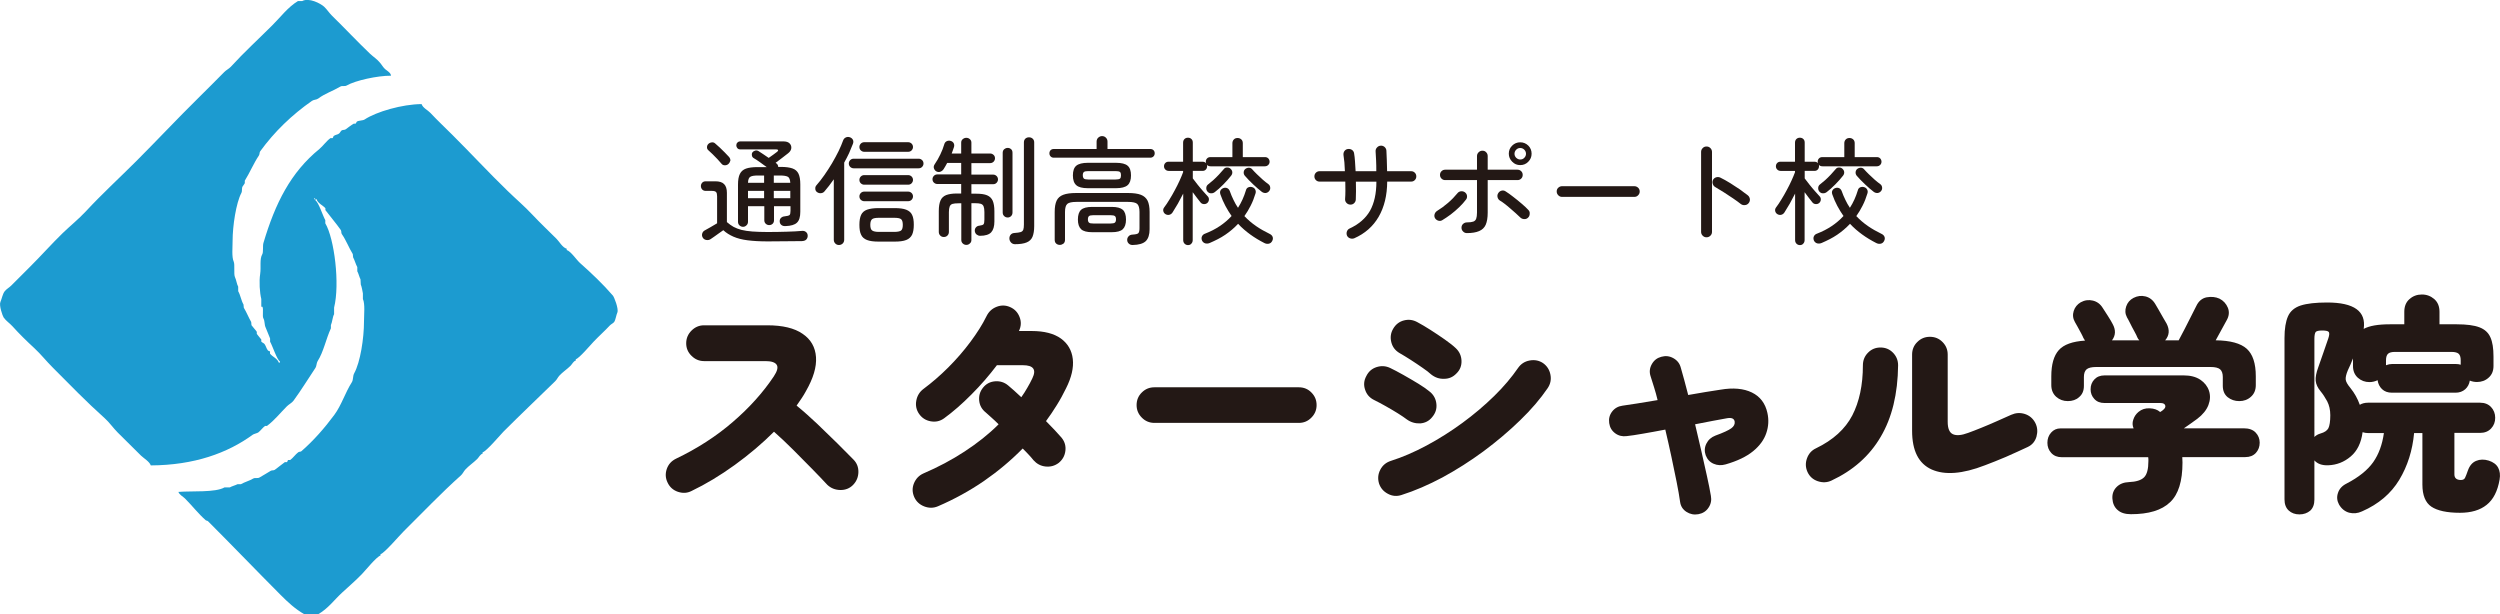 <?xml version="1.0" encoding="utf-8"?>
<!-- Generator: Adobe Illustrator 28.3.0, SVG Export Plug-In . SVG Version: 6.00 Build 0)  -->
<svg version="1.1" id="レイヤー_1" xmlns="http://www.w3.org/2000/svg" xmlns:xlink="http://www.w3.org/1999/xlink" x="0px"
	 y="0px" viewBox="0 0 250 61.43" style="enable-background:new 0 0 250 61.43;" xml:space="preserve">
<style type="text/css">
	.st0{fill:#1C9BD0;}
	.st1{fill:#231815;}
</style>
<g>
	<g>
		<path class="st0" d="M61.29,29.56c-0.99-1.15-2.15-2.25-3.29-3.26c-0.35-0.31-0.9-1.16-1.33-1.3c0-0.04,0-0.09,0-0.13
			c-0.41-0.1-0.74-0.71-1.01-0.98c-0.81-0.81-1.63-1.58-2.41-2.41c-0.78-0.84-1.67-1.59-2.49-2.39c-1.88-1.82-3.66-3.75-5.52-5.6
			c-0.74-0.74-1.49-1.44-2.2-2.2c-0.26-0.28-0.75-0.49-0.88-0.88c-1.93,0.01-4.52,0.76-5.7,1.54c-0.18,0.12-0.59,0.09-0.77,0.21
			c-0.04,0.03-0.09,0.18-0.13,0.21c-0.06,0-0.12,0-0.19,0c-0.27,0.15-0.56,0.39-0.8,0.56c-0.13,0.09-0.26,0.03-0.4,0.11
			c-0.1,0.06-0.17,0.25-0.27,0.32c-0.17,0.12-0.37,0.11-0.53,0.24c-0.04,0.03-0.06,0.18-0.11,0.21c-0.07,0-0.14,0-0.21,0
			c-0.41,0.29-0.73,0.77-1.11,1.09c-2.86,2.33-4.41,5.4-5.6,9.41c-0.08,0.25,0.01,0.92-0.11,1.11c-0.29,0.5-0.11,1.28-0.21,1.96
			c-0.12,0.76-0.05,1.89,0.11,2.52c0,0.26,0,0.51,0,0.77c0.04,0,0.07,0,0.11,0c0.14,0.24-0.04,0.95,0.11,1.19
			c0.14,0.25,0.08,0.6,0.21,0.88c0.15,0.32,0.31,0.8,0.45,1.11c0,0.11,0,0.21,0,0.32c0.21,0.34,0.7,1.84,0.98,1.96
			c0,0.04,0,0.09,0,0.13c-0.04,0-0.07,0-0.11,0c-0.14-0.42-0.64-0.58-0.88-0.9c0-0.07,0-0.14,0-0.21c-0.03-0.04-0.18-0.06-0.21-0.11
			c-0.16-0.2-0.19-0.44-0.34-0.64c-0.07-0.09-0.25-0.15-0.32-0.24c0-0.07,0-0.14,0-0.21c-0.12-0.17-0.33-0.38-0.45-0.56
			c0-0.07,0-0.14,0-0.21c-0.14-0.21-0.39-0.46-0.53-0.66c-0.01-0.11-0.02-0.21-0.03-0.32c-0.25-0.43-0.47-0.99-0.74-1.43
			c-0.01-0.11-0.02-0.21-0.03-0.32c-0.23-0.39-0.3-0.93-0.53-1.33c0-0.15,0-0.3,0-0.45c-0.14-0.24-0.19-0.69-0.32-0.95
			c-0.15-0.31,0.01-1.25-0.13-1.56c-0.21-0.47-0.11-1.42-0.11-2.07c0-1.5,0.35-3.8,0.88-4.8c0.11-0.22,0-0.45,0.13-0.66
			c0.04-0.07,0.18-0.23,0.21-0.32c0-0.08,0-0.16,0-0.24c0.51-0.82,0.88-1.73,1.41-2.52c0.09-0.13,0.04-0.29,0.13-0.42
			c1.43-1.97,3.17-3.64,5.17-5.04c0.2-0.14,0.45-0.1,0.64-0.24c0.64-0.49,1.5-0.77,2.2-1.19c0.2-0.12,0.43,0.01,0.64-0.11
			c0.85-0.5,3.1-0.99,4.43-0.98c-0.01-0.04-0.02-0.09-0.03-0.13c-0.11-0.24-0.37-0.36-0.56-0.53c-0.21-0.19-0.34-0.45-0.53-0.66
			C37.72,5.93,37.32,5.67,37,5.37c-1.3-1.24-2.53-2.56-3.82-3.82c-0.27-0.27-0.49-0.62-0.77-0.88c-0.35-0.32-1.52-0.94-2.2-0.56
			c-0.14,0-0.28,0-0.42,0c-1.01,0.61-1.73,1.6-2.55,2.41c-1.39,1.39-2.84,2.71-4.16,4.16c-0.19,0.2-0.47,0.33-0.66,0.53
			c-0.88,0.88-1.74,1.76-2.63,2.63c-2.08,2.05-4.08,4.19-6.15,6.26c-1.69,1.69-3.44,3.29-5.06,5.04c-0.72,0.77-1.55,1.44-2.31,2.17
			c-1.13,1.1-2.17,2.28-3.29,3.39c-0.62,0.62-1.24,1.24-1.86,1.86c-0.2,0.2-0.5,0.36-0.66,0.58c-0.21,0.29-0.27,0.72-0.42,1.06
			c-0.15,0.34,0.22,1.39,0.32,1.54c0.25,0.36,0.59,0.56,0.88,0.88c0.7,0.78,1.43,1.49,2.2,2.2c0.66,0.61,1.22,1.33,1.86,1.96
			c1.69,1.7,3.38,3.44,5.17,5.04c0.47,0.42,0.85,0.98,1.3,1.43c0.78,0.77,1.55,1.55,2.33,2.31c0.28,0.27,0.84,0.59,0.98,0.98
			c4.33-0.02,7.68-1.23,10.21-3.08c0.08-0.06,0.44-0.15,0.53-0.21c0.24-0.18,0.45-0.49,0.69-0.66c0.06,0,0.12,0,0.19,0
			c0.74-0.55,1.34-1.31,1.99-1.96c0.19-0.19,0.51-0.35,0.66-0.56c0.78-1.06,1.46-2.19,2.2-3.29c0.11-0.17,0.1-0.49,0.21-0.66
			c0.6-0.94,0.83-2.2,1.33-3.29c0-0.11,0-0.21,0-0.32c0.14-0.29,0.16-0.81,0.32-1.09c0-0.22,0-0.44,0-0.66
			c0.59-2.34,0.03-6.9-0.88-8.43c0-0.11,0-0.21,0-0.32c-0.23-0.38-0.67-1.79-0.98-1.96c0-0.04,0-0.09,0-0.13c0.04,0,0.07,0,0.11,0
			c0.1,0.4,0.64,0.62,0.88,0.9c0,0.06,0,0.12,0,0.19c0.49,0.65,1.06,1.31,1.54,1.99c0.09,0.13,0.01,0.29,0.11,0.42
			c0.42,0.6,0.7,1.36,1.09,1.99c0.01,0.11,0.02,0.21,0.03,0.32c0.16,0.29,0.26,0.7,0.42,0.98c0,0.14,0,0.28,0,0.42
			c0.12,0.2,0.2,0.58,0.32,0.8c0.01,0.18,0.02,0.35,0.03,0.53c0.09,0.19,0.17,0.67,0.21,0.88c0,0.19,0,0.37,0,0.56
			c0.23,0.5,0.11,1.54,0.11,2.23c0,1.71-0.37,4.09-0.98,5.2c-0.16,0.29-0.07,0.63-0.24,0.9c-0.66,1.03-1.03,2.29-1.75,3.26
			c-0.96,1.3-2.08,2.58-3.29,3.63c-0.09,0.08-0.22,0.03-0.32,0.11c-0.28,0.21-0.52,0.57-0.8,0.77c-0.07,0-0.14,0-0.21,0
			c-0.04,0.03-0.07,0.18-0.11,0.21c-0.07,0-0.14,0-0.21,0c-0.33,0.23-0.68,0.54-1.01,0.77c-0.13,0.09-0.29,0.02-0.42,0.11
			c-0.34,0.22-0.77,0.45-1.11,0.66c-0.2,0.12-0.44-0.01-0.64,0.11c-0.34,0.21-0.87,0.35-1.22,0.56c-0.11,0-0.23,0-0.34,0
			c-0.21,0.11-0.57,0.2-0.77,0.32c-0.18,0-0.35,0-0.53,0c-0.93,0.53-3.22,0.34-4.61,0.45c0.1,0.29,0.46,0.46,0.66,0.66
			c0.7,0.7,1.33,1.52,2.07,2.17c0.07,0.06,0.18,0.04,0.24,0.11c2.43,2.43,4.81,4.91,7.24,7.35c0.75,0.75,1.45,1.41,2.41,1.96
			c0.44,0,0.88,0,1.33,0c1.05-0.61,1.57-1.39,2.41-2.17c0.66-0.61,1.36-1.21,1.99-1.86c0.36-0.37,1.44-1.72,1.86-1.86
			c0-0.04,0-0.09,0-0.13c0.38-0.09,1.93-1.91,2.31-2.28c1.89-1.87,3.74-3.82,5.73-5.6c0.17-0.15,0.27-0.38,0.42-0.56
			c0.36-0.4,0.84-0.71,1.22-1.09c0.17-0.17,0.28-0.45,0.53-0.53c0-0.04,0-0.09,0-0.13c0.38-0.09,1.74-1.71,2.09-2.07
			c1.7-1.7,3.45-3.36,5.17-5.04c0.17-0.16,0.26-0.39,0.42-0.56c0.33-0.36,0.77-0.64,1.11-0.98c0.17-0.17,0.28-0.45,0.53-0.53
			c0-0.04,0-0.09,0-0.13c0.34-0.08,1.48-1.44,1.78-1.75c0.53-0.56,1.11-1.07,1.64-1.64c0.12-0.12,0.33-0.21,0.42-0.34
			c0.14-0.2,0.21-0.72,0.32-0.95C61.88,30.87,61.41,29.69,61.29,29.56z M31.51,19.93c-0.03,0-0.05,0-0.08,0c0-0.04,0-0.07,0-0.11
			c0.03,0,0.05,0,0.08,0C31.51,19.86,31.51,19.9,31.51,19.93z"/>
	</g>
</g>
<g>
	<g>
		<path class="st1" d="M69.15,49.1c-0.43,0.22-0.88,0.24-1.36,0.08c-0.47-0.16-0.82-0.47-1.03-0.92c-0.22-0.45-0.24-0.9-0.08-1.37
			c0.16-0.46,0.47-0.8,0.92-1.02c2.15-1.03,4.05-2.26,5.7-3.69c1.65-1.42,3.01-2.94,4.08-4.54c0.35-0.53,0.45-0.91,0.29-1.16
			c-0.16-0.25-0.54-0.37-1.12-0.37H70.4c-0.48,0-0.9-0.18-1.25-0.53c-0.36-0.35-0.53-0.77-0.53-1.25c0-0.5,0.18-0.92,0.53-1.27
			s0.77-0.53,1.25-0.53h6.33c1.53,0,2.71,0.28,3.53,0.85c0.83,0.56,1.27,1.34,1.34,2.33c0.07,0.99-0.27,2.12-1.01,3.41
			c-0.12,0.23-0.27,0.47-0.43,0.71c-0.16,0.24-0.33,0.48-0.5,0.73c0.7,0.57,1.39,1.19,2.09,1.85c0.69,0.66,1.36,1.31,1.98,1.92
			c0.63,0.62,1.16,1.16,1.61,1.62c0.34,0.34,0.51,0.76,0.5,1.26c-0.01,0.5-0.19,0.93-0.54,1.29c-0.34,0.34-0.77,0.51-1.27,0.5
			c-0.51-0.01-0.94-0.18-1.3-0.52c-0.42-0.45-0.92-0.98-1.52-1.59c-0.59-0.61-1.22-1.24-1.88-1.9c-0.66-0.66-1.3-1.26-1.93-1.82
			c-1.17,1.17-2.48,2.28-3.93,3.33C72.03,47.54,70.59,48.41,69.15,49.1z"/>
		<path class="st1" d="M93.79,50.63c-0.45,0.19-0.9,0.19-1.37,0.01c-0.46-0.18-0.8-0.49-1-0.94c-0.2-0.46-0.21-0.92-0.02-1.38
			c0.19-0.45,0.5-0.78,0.95-0.98c1.47-0.63,2.84-1.36,4.11-2.19c1.27-0.83,2.41-1.73,3.4-2.72c-0.25-0.25-0.48-0.47-0.71-0.67
			c-0.22-0.2-0.41-0.37-0.57-0.51c-0.39-0.31-0.61-0.7-0.66-1.18c-0.05-0.48,0.07-0.91,0.38-1.3c0.31-0.39,0.71-0.6,1.21-0.64
			c0.49-0.04,0.93,0.1,1.3,0.41c0.34,0.28,0.78,0.67,1.32,1.18c0.22-0.31,0.42-0.62,0.6-0.94c0.19-0.32,0.36-0.64,0.51-0.96
			c0.42-0.86,0.1-1.3-0.95-1.3h-2.6c-0.77,1.02-1.62,2-2.55,2.93c-0.93,0.94-1.84,1.73-2.73,2.38c-0.4,0.29-0.85,0.39-1.34,0.3
			c-0.5-0.09-0.88-0.34-1.16-0.74c-0.28-0.4-0.37-0.85-0.28-1.33c0.09-0.49,0.33-0.88,0.72-1.17c0.83-0.62,1.66-1.33,2.47-2.14
			c0.81-0.81,1.55-1.66,2.22-2.56c0.67-0.9,1.21-1.75,1.61-2.57c0.22-0.45,0.55-0.76,1.01-0.94s0.91-0.17,1.36,0.03
			c0.45,0.2,0.76,0.53,0.94,1c0.18,0.46,0.16,0.92-0.06,1.37v0.02h1.27c1.25,0,2.22,0.25,2.92,0.75c0.69,0.5,1.09,1.19,1.19,2.05
			c0.1,0.87-0.13,1.85-0.68,2.94c-0.28,0.57-0.58,1.13-0.92,1.67c-0.33,0.54-0.69,1.07-1.08,1.6c0.32,0.32,0.62,0.63,0.89,0.92
			c0.27,0.29,0.49,0.53,0.66,0.73c0.32,0.39,0.45,0.83,0.39,1.32c-0.06,0.5-0.29,0.9-0.67,1.21c-0.39,0.29-0.82,0.41-1.31,0.36
			c-0.49-0.05-0.89-0.27-1.22-0.64c-0.11-0.14-0.25-0.31-0.44-0.51c-0.19-0.2-0.39-0.42-0.63-0.65c-1.17,1.19-2.47,2.28-3.89,3.26
			C96.98,49.07,95.44,49.92,93.79,50.63z"/>
		<path class="st1" d="M115.44,42.29c-0.49,0-0.92-0.18-1.26-0.53c-0.35-0.35-0.52-0.77-0.52-1.25c0-0.49,0.17-0.92,0.52-1.26
			c0.35-0.35,0.77-0.52,1.26-0.52h14.44c0.5,0,0.92,0.17,1.26,0.52c0.35,0.35,0.52,0.77,0.52,1.26c0,0.48-0.17,0.9-0.52,1.25
			c-0.35,0.36-0.77,0.53-1.26,0.53H115.44z"/>
		<path class="st1" d="M140.68,41.94c-0.22-0.17-0.52-0.37-0.9-0.61c-0.39-0.24-0.79-0.48-1.22-0.72c-0.42-0.24-0.81-0.44-1.15-0.61
			c-0.45-0.22-0.75-0.56-0.9-1.03c-0.16-0.47-0.12-0.92,0.12-1.36c0.22-0.45,0.56-0.75,1.03-0.9c0.47-0.15,0.92-0.12,1.36,0.09
			c0.36,0.17,0.79,0.4,1.31,0.69c0.52,0.29,1.02,0.59,1.52,0.89c0.49,0.3,0.87,0.57,1.14,0.8c0.39,0.32,0.6,0.73,0.65,1.22
			c0.05,0.49-0.09,0.92-0.42,1.31c-0.31,0.39-0.71,0.59-1.19,0.63C141.53,42.36,141.08,42.23,140.68,41.94z M140.15,49.5
			c-0.46,0.15-0.92,0.12-1.36-0.12c-0.44-0.23-0.74-0.58-0.89-1.04c-0.14-0.48-0.1-0.93,0.13-1.37c0.22-0.43,0.58-0.73,1.05-0.88
			c1.16-0.37,2.35-0.88,3.58-1.54c1.23-0.66,2.42-1.41,3.58-2.26c1.16-0.85,2.22-1.75,3.18-2.69c0.96-0.94,1.75-1.88,2.39-2.81
			c0.28-0.4,0.66-0.65,1.15-0.74c0.49-0.09,0.93-0.01,1.33,0.25c0.4,0.28,0.65,0.66,0.75,1.15c0.1,0.49,0.01,0.94-0.27,1.36
			c-0.73,1.07-1.64,2.14-2.76,3.22c-1.11,1.08-2.33,2.11-3.66,3.1c-1.33,0.98-2.7,1.85-4.1,2.61
			C142.84,48.49,141.48,49.08,140.15,49.5z M143.11,37.44c-0.2-0.19-0.49-0.41-0.87-0.67s-0.77-0.53-1.18-0.79
			c-0.41-0.26-0.78-0.49-1.1-0.67c-0.43-0.25-0.71-0.61-0.83-1.09c-0.12-0.48-0.06-0.93,0.19-1.35c0.25-0.43,0.61-0.71,1.08-0.83
			c0.47-0.12,0.92-0.06,1.36,0.19c0.36,0.19,0.78,0.44,1.27,0.75c0.5,0.32,0.98,0.64,1.45,0.97c0.47,0.33,0.84,0.62,1.1,0.87
			c0.36,0.34,0.55,0.76,0.57,1.25c0.02,0.49-0.14,0.92-0.5,1.27c-0.34,0.36-0.75,0.54-1.23,0.54
			C143.93,37.9,143.5,37.75,143.11,37.44z"/>
		<path class="st1" d="M169.84,51.42c-0.43,0.08-0.83,0-1.19-0.23c-0.36-0.23-0.58-0.56-0.64-1c-0.08-0.56-0.19-1.22-0.35-2.01
			c-0.16-0.78-0.33-1.62-0.52-2.51c-0.19-0.9-0.4-1.8-0.61-2.71c-0.82,0.16-1.57,0.29-2.25,0.41c-0.68,0.12-1.21,0.2-1.6,0.24
			c-0.43,0.06-0.82-0.03-1.16-0.28c-0.34-0.25-0.54-0.59-0.6-1.02c-0.06-0.43,0.03-0.81,0.29-1.15c0.25-0.33,0.6-0.53,1.03-0.59
			c0.36-0.05,0.84-0.12,1.46-0.22c0.62-0.1,1.31-0.21,2.06-0.34c-0.11-0.45-0.22-0.87-0.35-1.27c-0.12-0.4-0.24-0.77-0.35-1.11
			c-0.14-0.42-0.1-0.82,0.12-1.21c0.22-0.39,0.53-0.63,0.95-0.74c0.42-0.12,0.82-0.08,1.21,0.14c0.39,0.22,0.63,0.53,0.74,0.95
			c0.11,0.37,0.22,0.79,0.35,1.25c0.12,0.46,0.25,0.96,0.39,1.48c0.62-0.11,1.2-0.21,1.75-0.3c0.55-0.09,1.04-0.17,1.47-0.23
			c1.28-0.22,2.33-0.12,3.15,0.28c0.82,0.4,1.34,1.08,1.55,2.04c0.15,0.68,0.12,1.35-0.11,2.02c-0.22,0.66-0.66,1.27-1.32,1.81
			c-0.66,0.54-1.57,0.98-2.75,1.32c-0.42,0.12-0.82,0.1-1.19-0.06c-0.38-0.16-0.64-0.44-0.8-0.85c-0.14-0.4-0.12-0.79,0.07-1.17
			c0.19-0.38,0.49-0.64,0.9-0.8c0.8-0.29,1.33-0.54,1.59-0.73c0.26-0.19,0.37-0.41,0.34-0.66c-0.05-0.31-0.29-0.42-0.74-0.35
			c-0.43,0.08-0.92,0.17-1.47,0.27c-0.55,0.1-1.13,0.21-1.75,0.34c0.22,0.9,0.42,1.8,0.63,2.7c0.2,0.9,0.39,1.74,0.56,2.5
			c0.17,0.77,0.3,1.42,0.39,1.96c0.08,0.43,0,0.83-0.24,1.18C170.61,51.13,170.27,51.34,169.84,51.42z"/>
		<path class="st1" d="M183.14,48.06c-0.43,0.2-0.88,0.22-1.36,0.06s-0.82-0.47-1.03-0.92c-0.2-0.45-0.22-0.9-0.05-1.37
			s0.47-0.8,0.9-1c1.72-0.83,2.92-1.93,3.63-3.29c0.7-1.36,1.06-3.03,1.06-5.01c0-0.49,0.17-0.92,0.51-1.26
			c0.34-0.35,0.76-0.52,1.25-0.52c0.49,0,0.91,0.17,1.25,0.52c0.34,0.35,0.51,0.77,0.51,1.26c-0.03,2.86-0.61,5.24-1.74,7.15
			C186.95,45.6,185.3,47.05,183.14,48.06z M198.49,46.53c-2.24,0.87-4.01,1-5.32,0.42c-1.31-0.59-1.96-1.88-1.96-3.87v-7.62
			c0-0.49,0.17-0.92,0.52-1.26c0.35-0.35,0.77-0.52,1.26-0.52c0.49,0,0.92,0.17,1.26,0.52c0.35,0.35,0.52,0.77,0.52,1.26v6.72
			c0,0.66,0.17,1.08,0.52,1.24c0.35,0.16,0.85,0.12,1.52-0.13c0.39-0.14,0.83-0.31,1.32-0.51c0.5-0.2,1.01-0.42,1.53-0.65
			c0.53-0.23,1.01-0.45,1.46-0.65c0.45-0.2,0.9-0.23,1.37-0.08c0.46,0.15,0.81,0.45,1.04,0.89c0.22,0.43,0.25,0.89,0.12,1.37
			c-0.14,0.48-0.43,0.83-0.88,1.04c-0.68,0.32-1.41,0.65-2.18,0.99C199.82,46.01,199.12,46.3,198.49,46.53z"/>
		<path class="st1" d="M213.09,51.42c-0.57,0-1.02-0.14-1.33-0.42c-0.32-0.28-0.49-0.66-0.52-1.14c-0.03-0.46,0.11-0.85,0.42-1.16
			c0.31-0.31,0.72-0.47,1.23-0.49c0.73-0.03,1.23-0.19,1.52-0.48c0.29-0.29,0.43-0.83,0.43-1.63c0-0.06,0-0.12,0-0.19
			s-0.01-0.12-0.02-0.19h-8.65c-0.43,0-0.78-0.14-1.04-0.42c-0.26-0.28-0.39-0.62-0.39-1.02c0-0.4,0.12-0.74,0.37-1.02
			c0.25-0.28,0.56-0.42,0.93-0.42h7.32c-0.12-0.28-0.14-0.57-0.03-0.88c0.1-0.31,0.27-0.56,0.52-0.77c0.31-0.26,0.68-0.38,1.12-0.36
			c0.44,0.02,0.78,0.14,1.03,0.36v0.02c0.08-0.05,0.14-0.08,0.19-0.12c0.05-0.03,0.08-0.05,0.09-0.07c0.22-0.17,0.3-0.33,0.24-0.49
			c-0.05-0.15-0.21-0.23-0.48-0.23h-5.59c-0.43,0-0.77-0.13-1.02-0.41c-0.25-0.27-0.37-0.59-0.37-0.96c0-0.39,0.12-0.71,0.37-0.98
			c0.25-0.27,0.59-0.41,1.02-0.41h7.93c0.66,0,1.21,0.14,1.65,0.43c0.43,0.29,0.72,0.66,0.87,1.11c0.15,0.46,0.13,0.93-0.06,1.43
			c-0.19,0.49-0.56,0.95-1.11,1.37c-0.23,0.17-0.46,0.33-0.68,0.49c-0.22,0.16-0.45,0.31-0.66,0.46h5.98c0.53,0,0.92,0.14,1.19,0.42
			c0.27,0.28,0.41,0.62,0.41,1.02c0,0.4-0.13,0.74-0.38,1.02c-0.26,0.28-0.61,0.42-1.06,0.42h-6.3c0,0.09,0,0.19,0.01,0.28
			c0.01,0.09,0.01,0.18,0.01,0.26c0,1.87-0.41,3.19-1.24,3.97C216.17,51.03,214.86,51.42,213.09,51.42z M206.78,40.11
			c-0.45,0-0.83-0.14-1.16-0.43c-0.32-0.29-0.49-0.68-0.49-1.17v-0.88c0-1.19,0.25-2.06,0.75-2.62c0.5-0.56,1.38-0.87,2.63-0.95
			c-0.03-0.03-0.06-0.07-0.08-0.12c-0.02-0.05-0.05-0.08-0.08-0.12c-0.03-0.09-0.11-0.25-0.23-0.48c-0.12-0.22-0.25-0.45-0.37-0.68
			c-0.12-0.23-0.21-0.39-0.26-0.46c-0.2-0.35-0.24-0.72-0.12-1.1c0.12-0.38,0.36-0.67,0.7-0.87c0.4-0.22,0.81-0.27,1.22-0.17
			s0.74,0.34,0.98,0.73c0.12,0.19,0.29,0.45,0.51,0.79c0.22,0.34,0.38,0.62,0.49,0.83c0.32,0.59,0.3,1.13-0.07,1.62h2.73
			c-0.09-0.09-0.16-0.2-0.21-0.32c-0.03-0.09-0.12-0.28-0.28-0.57c-0.16-0.29-0.31-0.57-0.45-0.86c-0.15-0.29-0.24-0.47-0.29-0.54
			c-0.19-0.36-0.21-0.72-0.08-1.1c0.13-0.38,0.37-0.66,0.73-0.85c0.39-0.2,0.78-0.25,1.19-0.15c0.41,0.1,0.74,0.35,0.98,0.75
			c0.08,0.12,0.19,0.32,0.34,0.58s0.3,0.53,0.45,0.79c0.15,0.26,0.27,0.46,0.35,0.6c0.32,0.62,0.28,1.17-0.14,1.67h1.35
			c0.17-0.31,0.37-0.69,0.6-1.14c0.23-0.45,0.46-0.89,0.67-1.32c0.22-0.43,0.38-0.76,0.49-0.97c0.23-0.49,0.58-0.78,1.04-0.87
			c0.46-0.08,0.89-0.04,1.27,0.13c0.4,0.2,0.68,0.51,0.85,0.92c0.16,0.41,0.12,0.83-0.13,1.26l-1.09,1.99
			c1.47,0.02,2.5,0.3,3.11,0.85c0.6,0.55,0.9,1.46,0.9,2.75v0.88c0,0.49-0.16,0.88-0.49,1.17c-0.32,0.29-0.71,0.43-1.16,0.43
			c-0.45,0-0.83-0.13-1.16-0.39c-0.32-0.26-0.49-0.64-0.49-1.14V37.7c0-0.35-0.09-0.61-0.27-0.77c-0.18-0.15-0.49-0.23-0.94-0.23
			h-11.45c-0.46,0-0.78,0.08-0.96,0.23c-0.18,0.16-0.27,0.41-0.27,0.77v0.88c0,0.5-0.16,0.87-0.49,1.14
			C207.62,39.98,207.23,40.11,206.78,40.11z"/>
		<path class="st1" d="M229.94,51.44c-0.43,0-0.79-0.13-1.07-0.39c-0.28-0.26-0.42-0.63-0.42-1.11V33.8c0-0.93,0.12-1.65,0.35-2.17
			c0.23-0.52,0.66-0.88,1.27-1.08c0.62-0.2,1.5-0.3,2.64-0.3c2.7,0,3.92,0.88,3.66,2.64c0.56-0.31,1.43-0.46,2.62-0.46h1.44v-1.25
			c0-0.54,0.17-0.97,0.52-1.27c0.35-0.31,0.76-0.46,1.24-0.46s0.89,0.16,1.24,0.46c0.35,0.31,0.52,0.73,0.52,1.27v1.25h1.72
			c0.99,0,1.75,0.1,2.27,0.3c0.53,0.2,0.89,0.53,1.1,1c0.21,0.46,0.31,1.1,0.31,1.92v0.95c0,0.49-0.16,0.88-0.49,1.17
			c-0.32,0.29-0.71,0.43-1.16,0.43c-0.26,0-0.5-0.05-0.72-0.14c-0.05,0.34-0.2,0.63-0.45,0.86c-0.26,0.23-0.58,0.35-0.98,0.35h-6.35
			c-0.42,0-0.75-0.12-1-0.36c-0.25-0.24-0.39-0.54-0.44-0.89c-0.25,0.12-0.52,0.19-0.81,0.19c-0.45,0-0.83-0.14-1.16-0.43
			c-0.32-0.29-0.49-0.68-0.49-1.17v-0.77c-0.08,0.2-0.16,0.4-0.24,0.59c-0.08,0.19-0.17,0.39-0.27,0.59
			c-0.17,0.4-0.24,0.71-0.22,0.93c0.02,0.22,0.18,0.5,0.48,0.86c0.4,0.5,0.71,1.05,0.93,1.67c0.23-0.14,0.51-0.21,0.83-0.21h11.2
			c0.46,0,0.83,0.15,1.1,0.44c0.27,0.29,0.41,0.65,0.41,1.07c0,0.42-0.13,0.77-0.41,1.07c-0.27,0.29-0.64,0.44-1.1,0.44h-2.57v4.15
			c0,0.37,0.22,0.56,0.65,0.56c0.2,0,0.34-0.07,0.41-0.21c0.07-0.14,0.17-0.39,0.29-0.74c0.17-0.48,0.44-0.8,0.82-0.96
			c0.38-0.16,0.8-0.17,1.26-0.03c0.46,0.15,0.78,0.39,0.95,0.72c0.17,0.32,0.22,0.72,0.14,1.18c-0.2,1.16-0.63,2-1.3,2.53
			c-0.66,0.53-1.55,0.79-2.67,0.79c-1.3,0-2.25-0.21-2.85-0.61s-0.9-1.15-0.9-2.21v-5.15h-0.83c-0.16,1.73-0.65,3.29-1.48,4.67
			c-0.83,1.38-2.08,2.44-3.73,3.16c-0.43,0.2-0.86,0.24-1.29,0.13c-0.42-0.12-0.76-0.39-1.01-0.82c-0.2-0.37-0.24-0.76-0.1-1.16
			c0.13-0.4,0.41-0.71,0.85-0.93c1.22-0.63,2.11-1.35,2.67-2.14c0.56-0.8,0.91-1.77,1.07-2.91h-1.55c-0.22,0-0.41-0.03-0.58-0.09
			c-0.14,1.07-0.54,1.88-1.19,2.43c-0.66,0.56-1.41,0.85-2.26,0.88c-0.62,0.02-1.07-0.15-1.37-0.49v3.92c0,0.48-0.14,0.85-0.42,1.11
			C230.73,51.31,230.37,51.44,229.94,51.44z M231.42,43.72c0.15-0.17,0.36-0.29,0.63-0.37c0.4-0.11,0.66-0.29,0.79-0.53
			c0.12-0.25,0.19-0.68,0.19-1.3c0-0.54-0.11-1-0.31-1.39c-0.21-0.39-0.43-0.72-0.66-1c-0.29-0.35-0.46-0.71-0.49-1.05
			c-0.03-0.35,0.05-0.8,0.26-1.36c0.14-0.4,0.3-0.88,0.5-1.43c0.19-0.55,0.36-1.03,0.5-1.45c0.11-0.32,0.12-0.54,0.05-0.64
			c-0.08-0.1-0.29-0.15-0.65-0.15c-0.36,0-0.58,0.05-0.66,0.15s-0.13,0.33-0.13,0.68V43.72z M238.61,36.52
			c0.2-0.08,0.4-0.12,0.6-0.12h6.35c0.19,0,0.35,0.02,0.51,0.07v-0.44c0-0.31-0.07-0.53-0.2-0.65c-0.13-0.12-0.37-0.19-0.73-0.19
			h-5.63c-0.34,0-0.58,0.06-0.71,0.19c-0.13,0.12-0.2,0.34-0.2,0.65V36.52z"/>
	</g>
	<g>
		<path class="st1" d="M76.77,24.14c-0.79,0-1.46-0.04-2.01-0.11c-0.55-0.07-1.02-0.19-1.41-0.36c-0.39-0.17-0.73-0.38-1.02-0.65
			c-0.12,0.08-0.27,0.19-0.44,0.31c-0.17,0.12-0.33,0.24-0.49,0.35c-0.15,0.11-0.27,0.19-0.35,0.24c-0.12,0.08-0.26,0.1-0.42,0.08
			c-0.15-0.03-0.27-0.1-0.35-0.23c-0.08-0.13-0.1-0.27-0.06-0.41c0.04-0.14,0.12-0.24,0.24-0.31c0.13-0.07,0.32-0.18,0.57-0.32
			s0.48-0.28,0.68-0.4v-2.7c0-0.2-0.03-0.34-0.1-0.42c-0.07-0.08-0.21-0.12-0.41-0.12h-0.63c-0.15,0-0.26-0.05-0.35-0.14
			c-0.08-0.09-0.13-0.21-0.13-0.34s0.04-0.24,0.13-0.34c0.08-0.09,0.2-0.14,0.35-0.14h0.96c0.4,0,0.7,0.09,0.88,0.28
			c0.19,0.19,0.28,0.48,0.28,0.87v2.93c0.22,0.19,0.44,0.35,0.67,0.48c0.23,0.12,0.49,0.22,0.79,0.3c0.3,0.07,0.66,0.13,1.08,0.16
			c0.42,0.03,0.93,0.05,1.52,0.05c0.67,0,1.31-0.01,1.92-0.03s1.11-0.04,1.51-0.08c0.18-0.02,0.32,0.02,0.43,0.12
			c0.11,0.09,0.16,0.22,0.16,0.37c0,0.15-0.05,0.27-0.14,0.37c-0.09,0.1-0.24,0.15-0.43,0.16c-0.29,0-0.63,0-1.04,0.01
			c-0.41,0-0.83,0.01-1.25,0.01C77.5,24.14,77.11,24.14,76.77,24.14z M72.84,16.4c-0.09,0.08-0.21,0.13-0.35,0.13
			c-0.14,0-0.26-0.05-0.35-0.17c-0.1-0.12-0.23-0.27-0.39-0.44c-0.16-0.17-0.33-0.34-0.49-0.5c-0.17-0.16-0.31-0.3-0.43-0.4
			c-0.09-0.08-0.14-0.19-0.13-0.31c0-0.12,0.05-0.23,0.13-0.31c0.08-0.08,0.19-0.14,0.33-0.16c0.13-0.02,0.26,0.01,0.36,0.11
			c0.12,0.1,0.27,0.23,0.45,0.4c0.17,0.17,0.34,0.33,0.51,0.5c0.17,0.17,0.3,0.31,0.4,0.42c0.11,0.12,0.16,0.24,0.16,0.38
			C73.01,16.17,72.95,16.29,72.84,16.4z M74.3,22.68c-0.13,0-0.25-0.05-0.35-0.14c-0.1-0.09-0.15-0.21-0.15-0.36v-3.72
			c0-0.46,0.06-0.82,0.19-1.07c0.12-0.25,0.33-0.43,0.61-0.53c0.28-0.1,0.67-0.15,1.15-0.15h0.92c-0.22-0.16-0.45-0.33-0.69-0.5
			c-0.24-0.17-0.45-0.31-0.63-0.41c-0.09-0.06-0.15-0.15-0.16-0.27c-0.02-0.12,0-0.22,0.06-0.3c0.06-0.08,0.15-0.14,0.27-0.17
			c0.12-0.03,0.23-0.01,0.33,0.05c0.12,0.08,0.28,0.18,0.46,0.3c0.19,0.12,0.37,0.25,0.56,0.38c0.13-0.09,0.28-0.2,0.44-0.31
			c0.16-0.12,0.29-0.21,0.39-0.29c0.08-0.06,0.12-0.12,0.11-0.17c-0.01-0.05-0.07-0.08-0.18-0.08h-3.6c-0.12,0-0.22-0.04-0.29-0.12
			c-0.07-0.08-0.11-0.18-0.11-0.28c0-0.11,0.03-0.2,0.11-0.28c0.07-0.08,0.17-0.12,0.29-0.12h4.32c0.28,0,0.48,0.07,0.61,0.2
			s0.19,0.3,0.17,0.48s-0.12,0.35-0.31,0.5c-0.19,0.15-0.4,0.31-0.62,0.48c-0.22,0.17-0.43,0.33-0.64,0.48l0.07,0.05
			c0.12,0.09,0.19,0.21,0.19,0.36h0.26c0.49,0,0.87,0.05,1.16,0.15c0.29,0.1,0.49,0.28,0.61,0.53c0.12,0.25,0.18,0.61,0.18,1.07
			v2.74c0,0.52-0.11,0.88-0.34,1.09c-0.22,0.21-0.6,0.32-1.14,0.34c-0.17,0.01-0.31-0.03-0.41-0.11c-0.1-0.08-0.16-0.19-0.17-0.34
			c-0.01-0.15,0.03-0.27,0.12-0.36c0.09-0.09,0.2-0.15,0.34-0.16c0.29-0.03,0.47-0.08,0.53-0.14c0.06-0.07,0.09-0.21,0.09-0.42
			v-0.46h-1.65v1.41c0,0.15-0.05,0.26-0.14,0.35c-0.1,0.09-0.21,0.13-0.34,0.13c-0.13,0-0.24-0.04-0.34-0.13
			c-0.1-0.09-0.15-0.21-0.15-0.35v-1.41H74.8v1.55c0,0.15-0.05,0.27-0.15,0.36C74.55,22.63,74.44,22.68,74.3,22.68z M74.8,18.28
			h1.61v-0.73h-0.61c-0.37,0-0.63,0.04-0.77,0.13C74.89,17.76,74.81,17.96,74.8,18.28z M74.8,19.82h1.61v-0.73H74.8V19.82z
			 M77.38,18.28h1.65c-0.02-0.32-0.1-0.52-0.24-0.6c-0.14-0.08-0.4-0.13-0.77-0.13h-0.64V18.28z M77.38,19.82h1.65v-0.73h-1.65
			V19.82z"/>
		<path class="st1" d="M83.89,24.5c-0.14,0-0.26-0.05-0.36-0.15c-0.1-0.1-0.15-0.22-0.15-0.38v-6.04c-0.31,0.45-0.63,0.86-0.95,1.23
			c-0.09,0.1-0.21,0.15-0.35,0.16c-0.14,0.01-0.27-0.03-0.39-0.12c-0.1-0.08-0.16-0.19-0.16-0.33c-0.01-0.14,0.03-0.25,0.12-0.35
			c0.25-0.29,0.52-0.62,0.78-1c0.27-0.38,0.52-0.78,0.77-1.19c0.24-0.41,0.46-0.82,0.66-1.22c0.19-0.4,0.34-0.75,0.45-1.06
			c0.05-0.15,0.15-0.25,0.28-0.31c0.13-0.06,0.27-0.06,0.41-0.01c0.13,0.05,0.23,0.13,0.29,0.25c0.06,0.12,0.06,0.26,0,0.41
			c-0.11,0.29-0.24,0.6-0.38,0.92c-0.15,0.32-0.31,0.63-0.49,0.95v7.71c0,0.15-0.05,0.28-0.15,0.38
			C84.16,24.45,84.04,24.5,83.89,24.5z M85.36,16.83c-0.13,0-0.24-0.05-0.34-0.14c-0.09-0.09-0.14-0.21-0.14-0.34
			s0.05-0.24,0.14-0.34c0.09-0.09,0.2-0.14,0.34-0.14h6.51c0.13,0,0.24,0.05,0.34,0.14c0.09,0.09,0.14,0.2,0.14,0.34
			s-0.05,0.24-0.14,0.34c-0.09,0.09-0.2,0.14-0.34,0.14H85.36z M87.86,24.16c-0.49,0-0.88-0.05-1.16-0.16
			c-0.28-0.11-0.48-0.28-0.59-0.53c-0.12-0.24-0.17-0.57-0.17-0.99c0-0.42,0.06-0.75,0.17-0.99s0.31-0.42,0.59-0.52
			c0.28-0.1,0.66-0.16,1.16-0.16h1.6c0.49,0,0.88,0.05,1.16,0.16c0.28,0.11,0.48,0.28,0.59,0.52c0.12,0.24,0.17,0.57,0.17,0.99
			c0,0.42-0.06,0.75-0.17,0.99c-0.12,0.24-0.31,0.42-0.59,0.53c-0.28,0.11-0.66,0.16-1.16,0.16H87.86z M86.42,15.18
			c-0.13,0-0.24-0.05-0.34-0.14c-0.09-0.09-0.14-0.2-0.14-0.34s0.05-0.24,0.14-0.34c0.09-0.09,0.21-0.14,0.34-0.14h4.4
			c0.13,0,0.24,0.05,0.34,0.14c0.09,0.09,0.14,0.21,0.14,0.34s-0.05,0.24-0.14,0.34c-0.09,0.09-0.21,0.14-0.34,0.14H86.42z
			 M86.42,18.47c-0.13,0-0.24-0.05-0.34-0.14c-0.09-0.09-0.14-0.2-0.14-0.34s0.05-0.24,0.14-0.34c0.09-0.09,0.21-0.14,0.34-0.14h4.4
			c0.13,0,0.24,0.05,0.34,0.14c0.09,0.09,0.14,0.21,0.14,0.34s-0.05,0.24-0.14,0.34c-0.09,0.09-0.21,0.14-0.34,0.14H86.42z
			 M86.42,20.12c-0.13,0-0.24-0.05-0.34-0.14c-0.09-0.09-0.14-0.2-0.14-0.34s0.05-0.24,0.14-0.34c0.09-0.09,0.21-0.14,0.34-0.14h4.4
			c0.13,0,0.24,0.05,0.34,0.14c0.09,0.09,0.14,0.21,0.14,0.34s-0.05,0.24-0.14,0.34c-0.09,0.09-0.21,0.14-0.34,0.14H86.42z
			 M87.9,23.19h1.52c0.33,0,0.56-0.05,0.68-0.13c0.12-0.09,0.18-0.28,0.18-0.57S90.22,22,90.1,21.91c-0.12-0.09-0.35-0.13-0.68-0.13
			H87.9c-0.33,0-0.56,0.04-0.68,0.13c-0.12,0.09-0.19,0.28-0.19,0.57s0.06,0.49,0.19,0.57C87.34,23.14,87.57,23.19,87.9,23.19z"/>
		<path class="st1" d="M96.64,24.49c-0.13,0-0.25-0.04-0.35-0.13c-0.1-0.09-0.16-0.21-0.16-0.35v-3.68h-0.28
			c-0.26,0-0.46,0.02-0.6,0.06c-0.13,0.04-0.23,0.13-0.28,0.26c-0.05,0.13-0.08,0.32-0.08,0.56v1.98c0,0.15-0.05,0.27-0.15,0.37
			c-0.1,0.1-0.22,0.14-0.36,0.14c-0.14,0-0.26-0.05-0.35-0.14c-0.1-0.1-0.15-0.22-0.15-0.37v-2.09c0-0.45,0.06-0.8,0.17-1.05
			c0.11-0.26,0.3-0.43,0.56-0.54c0.26-0.1,0.62-0.16,1.07-0.16h0.44v-0.95h-2.39c-0.13,0-0.24-0.05-0.34-0.14
			c-0.09-0.09-0.14-0.2-0.14-0.34s0.05-0.24,0.14-0.34c0.09-0.09,0.21-0.14,0.34-0.14h2.39v-1.15h-1.4c-0.05,0.1-0.11,0.2-0.17,0.31
			c-0.06,0.1-0.12,0.2-0.18,0.3c-0.08,0.13-0.2,0.22-0.33,0.27s-0.27,0.04-0.4-0.03c-0.11-0.06-0.19-0.16-0.24-0.29
			c-0.05-0.13-0.03-0.27,0.06-0.41c0.22-0.32,0.41-0.65,0.57-0.99c0.17-0.34,0.3-0.69,0.4-1.03c0.04-0.14,0.12-0.24,0.24-0.3
			c0.12-0.06,0.26-0.07,0.4-0.03c0.14,0.04,0.24,0.12,0.3,0.23c0.06,0.12,0.07,0.24,0.03,0.38c-0.03,0.1-0.07,0.21-0.11,0.32
			c-0.04,0.11-0.08,0.22-0.12,0.33h0.95v-1.09c0-0.15,0.05-0.26,0.16-0.35c0.11-0.09,0.22-0.13,0.35-0.13s0.25,0.04,0.35,0.13
			c0.11,0.09,0.16,0.21,0.16,0.35v1.09h1.88c0.13,0,0.24,0.05,0.34,0.14s0.14,0.21,0.14,0.34s-0.05,0.24-0.14,0.34
			c-0.09,0.09-0.21,0.14-0.34,0.14h-1.88v1.15h2.18c0.13,0,0.24,0.05,0.34,0.14c0.09,0.09,0.14,0.21,0.14,0.34s-0.05,0.24-0.14,0.34
			c-0.09,0.09-0.2,0.14-0.34,0.14h-2.18v0.95h0.5c0.46,0,0.81,0.05,1.07,0.16c0.26,0.11,0.44,0.28,0.56,0.54
			c0.11,0.25,0.17,0.61,0.17,1.05v1.03c0,0.49-0.11,0.85-0.32,1.08s-0.59,0.35-1.11,0.35c-0.13,0-0.25-0.05-0.35-0.13
			c-0.11-0.09-0.16-0.21-0.18-0.35c-0.01-0.15,0.03-0.27,0.12-0.37c0.09-0.1,0.2-0.15,0.33-0.16c0.24-0.03,0.38-0.08,0.43-0.15
			s0.08-0.22,0.08-0.46V21.2c0-0.25-0.03-0.44-0.08-0.56c-0.05-0.13-0.14-0.21-0.28-0.26c-0.13-0.04-0.33-0.06-0.6-0.06h-0.34V24
			c0,0.15-0.05,0.26-0.16,0.35C96.89,24.44,96.77,24.49,96.64,24.49z M100.77,21.75c-0.14,0-0.26-0.05-0.35-0.14
			c-0.1-0.09-0.15-0.21-0.15-0.36v-5.97c0-0.15,0.05-0.27,0.15-0.36c0.1-0.08,0.21-0.13,0.35-0.13c0.13,0,0.24,0.04,0.34,0.13
			c0.1,0.08,0.14,0.21,0.14,0.36v5.97c0,0.15-0.05,0.27-0.14,0.36S100.9,21.75,100.77,21.75z M101.5,24.42
			c-0.15,0-0.28-0.05-0.39-0.16c-0.1-0.11-0.16-0.23-0.17-0.38c-0.01-0.15,0.03-0.29,0.12-0.4c0.09-0.11,0.21-0.17,0.37-0.18
			c0.29-0.02,0.5-0.05,0.63-0.09c0.13-0.04,0.22-0.12,0.27-0.24c0.04-0.12,0.06-0.29,0.06-0.52v-8.21c0-0.16,0.05-0.28,0.14-0.37
			c0.1-0.09,0.22-0.14,0.37-0.14c0.15,0,0.27,0.05,0.37,0.14c0.1,0.09,0.15,0.22,0.15,0.37v8.37c0,0.45-0.06,0.8-0.17,1.07
			c-0.11,0.26-0.31,0.45-0.58,0.56C102.39,24.36,102,24.42,101.5,24.42z"/>
		<path class="st1" d="M105.38,15.77c-0.13,0-0.24-0.04-0.32-0.13c-0.08-0.08-0.12-0.19-0.12-0.31c0-0.12,0.04-0.23,0.12-0.31
			c0.08-0.08,0.19-0.12,0.32-0.12h4.28v-0.73c0-0.16,0.05-0.3,0.16-0.4c0.11-0.1,0.24-0.16,0.38-0.16c0.15,0,0.29,0.05,0.39,0.16
			c0.11,0.1,0.16,0.24,0.16,0.4v0.73h4.28c0.13,0,0.24,0.04,0.32,0.12s0.12,0.18,0.12,0.31c0,0.12-0.04,0.23-0.12,0.31
			s-0.19,0.13-0.32,0.13H105.38z M105.98,24.49c-0.15,0-0.27-0.05-0.37-0.14c-0.1-0.09-0.14-0.22-0.14-0.37v-2.79
			c0-0.47,0.06-0.84,0.19-1.12s0.35-0.47,0.66-0.59c0.31-0.12,0.75-0.18,1.3-0.18h5.17c0.56,0,0.99,0.06,1.3,0.18
			c0.31,0.12,0.53,0.32,0.67,0.59c0.13,0.27,0.2,0.65,0.2,1.12v1.73c0,0.54-0.13,0.94-0.38,1.19c-0.26,0.25-0.7,0.38-1.32,0.39
			c-0.15,0-0.27-0.04-0.37-0.13c-0.1-0.09-0.16-0.2-0.17-0.34c-0.01-0.15,0.03-0.28,0.13-0.39c0.09-0.11,0.22-0.17,0.4-0.18
			c0.31-0.02,0.5-0.06,0.58-0.14c0.08-0.08,0.12-0.25,0.12-0.51v-1.61c0-0.4-0.08-0.67-0.23-0.81c-0.15-0.13-0.45-0.2-0.91-0.2
			h-5.17c-0.46,0-0.76,0.07-0.91,0.2c-0.15,0.13-0.23,0.4-0.23,0.81v2.79c0,0.15-0.05,0.28-0.15,0.37
			C106.24,24.44,106.12,24.49,105.98,24.49z M108.79,18.82c-0.55,0-0.94-0.1-1.16-0.3c-0.23-0.2-0.34-0.53-0.34-0.98
			s0.11-0.78,0.34-0.97c0.23-0.19,0.62-0.29,1.16-0.29h2.81c0.55,0,0.94,0.1,1.16,0.29c0.23,0.19,0.34,0.52,0.34,0.97
			s-0.11,0.78-0.34,0.98c-0.23,0.2-0.62,0.3-1.16,0.3H108.79z M109.22,23.22c-0.53,0-0.9-0.1-1.11-0.3
			c-0.21-0.2-0.32-0.52-0.32-0.97c0-0.45,0.11-0.78,0.32-0.97c0.21-0.19,0.58-0.29,1.11-0.29h1.95c0.53,0,0.89,0.1,1.11,0.29
			c0.21,0.19,0.32,0.52,0.32,0.97c0,0.45-0.11,0.77-0.32,0.97c-0.21,0.2-0.58,0.3-1.11,0.3H109.22z M108.82,17.95h2.74
			c0.22,0,0.37-0.03,0.44-0.09c0.07-0.06,0.1-0.17,0.1-0.34c0-0.16-0.03-0.26-0.1-0.32c-0.07-0.06-0.22-0.09-0.44-0.09h-2.74
			c-0.22,0-0.36,0.03-0.43,0.09c-0.07,0.06-0.11,0.16-0.11,0.32c0,0.16,0.04,0.27,0.11,0.34C108.46,17.92,108.6,17.95,108.82,17.95z
			 M109.32,22.35h1.75c0.21,0,0.35-0.03,0.42-0.09c0.07-0.06,0.11-0.16,0.11-0.32c0-0.16-0.03-0.27-0.11-0.33
			c-0.07-0.06-0.21-0.09-0.42-0.09h-1.75c-0.21,0-0.35,0.03-0.42,0.09c-0.07,0.06-0.11,0.17-0.11,0.33c0,0.15,0.04,0.26,0.11,0.32
			C108.97,22.33,109.11,22.35,109.32,22.35z"/>
		<path class="st1" d="M118.8,24.51c-0.13,0-0.25-0.05-0.34-0.14s-0.14-0.21-0.14-0.36v-4.65c-0.17,0.34-0.35,0.67-0.53,1
			c-0.19,0.32-0.37,0.62-0.54,0.89c-0.08,0.12-0.19,0.2-0.32,0.23c-0.13,0.03-0.26,0.01-0.39-0.07c-0.11-0.07-0.18-0.17-0.21-0.3
			c-0.03-0.13,0-0.25,0.08-0.36c0.17-0.22,0.35-0.49,0.53-0.79c0.19-0.3,0.37-0.62,0.54-0.94c0.18-0.33,0.34-0.65,0.48-0.96
			c0.14-0.31,0.26-0.59,0.35-0.84v-0.13h-1.44c-0.14,0-0.25-0.05-0.34-0.14c-0.09-0.09-0.13-0.2-0.13-0.32
			c0-0.13,0.04-0.24,0.13-0.33c0.08-0.09,0.2-0.13,0.34-0.13h1.44v-1.9c0-0.16,0.05-0.28,0.14-0.37c0.1-0.09,0.21-0.13,0.34-0.13
			c0.14,0,0.26,0.04,0.35,0.13c0.1,0.09,0.14,0.21,0.14,0.37v1.9h0.97c0.15,0,0.27,0.05,0.36,0.15c-0.01-0.02-0.01-0.05-0.02-0.07
			c0-0.02-0.01-0.05-0.01-0.08c0-0.13,0.04-0.24,0.13-0.33c0.08-0.09,0.2-0.13,0.35-0.13h2.18v-1.39c0-0.15,0.05-0.28,0.15-0.38
			s0.22-0.14,0.37-0.14c0.15,0,0.27,0.05,0.37,0.14s0.15,0.22,0.15,0.38v1.39h2.21c0.14,0,0.25,0.04,0.34,0.13
			c0.08,0.09,0.13,0.2,0.13,0.33c0,0.12-0.04,0.23-0.13,0.32c-0.09,0.09-0.2,0.14-0.34,0.14h-5.43c-0.16,0-0.29-0.05-0.37-0.16
			c0.02,0.03,0.02,0.06,0.02,0.08c0,0.02,0,0.05,0,0.08c0,0.12-0.04,0.23-0.12,0.32s-0.19,0.14-0.34,0.14h-0.97v0.75
			c0.12,0.17,0.28,0.37,0.46,0.6c0.19,0.23,0.37,0.46,0.56,0.67c0.19,0.22,0.34,0.39,0.46,0.51c0.09,0.09,0.14,0.2,0.13,0.34
			c0,0.13-0.06,0.24-0.16,0.34c-0.1,0.08-0.22,0.12-0.35,0.11c-0.14-0.01-0.25-0.07-0.33-0.17c-0.1-0.12-0.22-0.28-0.36-0.46
			c-0.14-0.18-0.28-0.37-0.42-0.56v4.79c0,0.15-0.05,0.27-0.14,0.36C119.06,24.46,118.94,24.51,118.8,24.51z M120.99,24.29
			c-0.15,0.07-0.3,0.08-0.45,0.05c-0.15-0.04-0.27-0.14-0.34-0.29c-0.06-0.16-0.06-0.3,0-0.42c0.06-0.13,0.17-0.22,0.32-0.27
			c1.06-0.41,1.94-1,2.64-1.76c-0.22-0.32-0.43-0.65-0.62-1.01c-0.19-0.36-0.36-0.74-0.5-1.15c-0.05-0.15-0.05-0.28,0.01-0.39
			c0.06-0.11,0.15-0.19,0.28-0.24c0.13-0.05,0.26-0.05,0.38,0c0.12,0.05,0.21,0.15,0.27,0.3c0.11,0.31,0.23,0.6,0.37,0.88
			c0.13,0.28,0.28,0.54,0.45,0.79c0.34-0.53,0.6-1.11,0.79-1.74c0.04-0.16,0.12-0.26,0.25-0.31c0.13-0.05,0.26-0.06,0.4-0.01
			c0.12,0.04,0.22,0.11,0.28,0.23s0.08,0.25,0.03,0.4c-0.13,0.43-0.29,0.84-0.48,1.21c-0.19,0.37-0.39,0.72-0.63,1.05
			c0.36,0.38,0.75,0.71,1.17,1c0.42,0.29,0.87,0.54,1.34,0.77c0.15,0.07,0.26,0.17,0.31,0.3c0.05,0.13,0.04,0.27-0.04,0.42
			c-0.08,0.15-0.19,0.24-0.34,0.27s-0.3,0.01-0.45-0.07c-0.49-0.25-0.96-0.53-1.4-0.85c-0.44-0.32-0.85-0.67-1.22-1.07
			c-0.39,0.42-0.82,0.78-1.29,1.1S121.54,24.05,120.99,24.29z M121.48,19.21c-0.12,0.09-0.25,0.13-0.39,0.12
			c-0.14,0-0.26-0.07-0.36-0.19c-0.08-0.11-0.11-0.23-0.1-0.37c0.01-0.13,0.07-0.24,0.17-0.32c0.15-0.12,0.33-0.26,0.52-0.43
			c0.19-0.17,0.38-0.36,0.57-0.56c0.19-0.2,0.34-0.38,0.48-0.54c0.08-0.11,0.19-0.17,0.33-0.17c0.13-0.01,0.25,0.03,0.35,0.12
			c0.11,0.1,0.17,0.21,0.18,0.34c0.01,0.13-0.03,0.24-0.11,0.35c-0.22,0.29-0.49,0.58-0.78,0.88
			C122.03,18.75,121.75,19.01,121.48,19.21z M126.19,19.19c-0.26-0.2-0.55-0.45-0.87-0.75c-0.32-0.3-0.6-0.59-0.84-0.87
			c-0.08-0.1-0.12-0.22-0.11-0.35c0.01-0.14,0.07-0.25,0.17-0.33c0.11-0.08,0.23-0.12,0.36-0.12c0.13,0.01,0.24,0.06,0.32,0.16
			c0.12,0.14,0.28,0.3,0.47,0.49c0.19,0.19,0.39,0.37,0.59,0.55c0.2,0.18,0.39,0.32,0.55,0.44c0.11,0.08,0.17,0.18,0.19,0.32
			c0.02,0.14-0.01,0.26-0.1,0.37c-0.09,0.12-0.21,0.18-0.34,0.2C126.45,19.31,126.32,19.28,126.19,19.19z"/>
		<path class="st1" d="M135.42,23.83c-0.14,0.05-0.28,0.05-0.42,0c-0.14-0.05-0.24-0.14-0.3-0.27c-0.05-0.13-0.06-0.27-0.01-0.41
			c0.05-0.14,0.14-0.24,0.27-0.3c0.93-0.43,1.61-1.02,2.04-1.77c0.42-0.75,0.64-1.72,0.64-2.91h-2.05c0.01,0.33,0.01,0.65,0.01,0.96
			c0,0.31-0.01,0.59-0.02,0.83c-0.01,0.15-0.07,0.27-0.18,0.37c-0.11,0.1-0.24,0.14-0.39,0.13s-0.27-0.07-0.37-0.18
			c-0.1-0.11-0.14-0.24-0.13-0.39c0.02-0.25,0.03-0.52,0.03-0.81c0-0.29,0-0.6-0.01-0.92h-2.57c-0.15,0-0.27-0.05-0.37-0.15
			c-0.1-0.1-0.15-0.22-0.15-0.37c0-0.15,0.05-0.27,0.15-0.37s0.22-0.15,0.37-0.15h2.53c-0.01-0.31-0.03-0.6-0.05-0.88
			c-0.03-0.28-0.06-0.52-0.09-0.72c-0.02-0.16,0.01-0.29,0.09-0.41c0.09-0.12,0.2-0.19,0.35-0.21c0.15-0.02,0.28,0.01,0.41,0.09
			c0.12,0.09,0.19,0.2,0.21,0.35c0.04,0.22,0.07,0.49,0.09,0.8c0.02,0.31,0.04,0.64,0.06,0.98h2.07c0-0.36,0-0.72-0.02-1.07
			c-0.01-0.35-0.03-0.65-0.05-0.9c-0.01-0.15,0.03-0.28,0.13-0.39s0.21-0.18,0.36-0.19c0.15-0.02,0.29,0.03,0.4,0.12
			c0.11,0.1,0.18,0.22,0.19,0.37c0.02,0.26,0.03,0.58,0.04,0.94c0.01,0.37,0.02,0.74,0.03,1.12h2.4c0.15,0,0.27,0.05,0.37,0.15
			s0.15,0.22,0.15,0.37c0,0.15-0.05,0.27-0.15,0.37c-0.1,0.1-0.22,0.15-0.37,0.15h-2.39c-0.01,1.38-0.29,2.54-0.85,3.51
			C137.31,22.64,136.49,23.36,135.42,23.83z"/>
		<path class="st1" d="M144.24,22.01c-0.12,0.08-0.26,0.1-0.4,0.06c-0.14-0.04-0.25-0.12-0.33-0.24c-0.08-0.13-0.09-0.27-0.05-0.41
			c0.04-0.14,0.13-0.25,0.25-0.33c0.36-0.22,0.73-0.49,1.09-0.8c0.36-0.31,0.67-0.63,0.93-0.95c0.09-0.12,0.21-0.19,0.35-0.21
			c0.14-0.02,0.28,0.01,0.4,0.09c0.12,0.09,0.2,0.2,0.22,0.35c0.02,0.15-0.01,0.28-0.1,0.39c-0.19,0.25-0.41,0.5-0.68,0.76
			c-0.27,0.26-0.55,0.5-0.85,0.73C144.77,21.67,144.49,21.86,144.24,22.01z M146.69,23.31c-0.15,0-0.27-0.05-0.38-0.16
			c-0.11-0.11-0.16-0.23-0.16-0.38c0-0.15,0.05-0.28,0.16-0.38c0.11-0.1,0.24-0.15,0.38-0.15c0.29,0,0.5-0.03,0.64-0.08
			c0.14-0.05,0.24-0.15,0.29-0.29c0.05-0.14,0.08-0.35,0.08-0.61v-3.25h-3.18c-0.15,0-0.27-0.05-0.37-0.15
			c-0.1-0.1-0.15-0.22-0.15-0.37c0-0.15,0.05-0.27,0.15-0.37c0.1-0.1,0.22-0.15,0.37-0.15h3.18v-1.36c0-0.15,0.05-0.27,0.16-0.38
			c0.1-0.1,0.23-0.16,0.38-0.16c0.16,0,0.28,0.05,0.38,0.16c0.1,0.1,0.15,0.23,0.15,0.38v1.36h2.98c0.15,0,0.27,0.05,0.37,0.15
			s0.15,0.22,0.15,0.37c0,0.15-0.05,0.27-0.15,0.37s-0.22,0.15-0.37,0.15h-2.98v3.25c0,0.52-0.07,0.92-0.2,1.22
			c-0.13,0.29-0.35,0.5-0.66,0.63C147.61,23.24,147.2,23.31,146.69,23.31z M152.79,21.78c-0.11,0.1-0.24,0.14-0.39,0.13
			c-0.15-0.01-0.28-0.07-0.39-0.18c-0.12-0.12-0.26-0.25-0.44-0.41c-0.18-0.16-0.36-0.32-0.56-0.49c-0.19-0.17-0.38-0.32-0.56-0.46
			c-0.18-0.14-0.34-0.25-0.47-0.32c-0.12-0.08-0.2-0.2-0.23-0.35c-0.03-0.15,0-0.28,0.09-0.41c0.08-0.12,0.2-0.2,0.34-0.23
			s0.28,0,0.4,0.09c0.21,0.13,0.46,0.31,0.74,0.53c0.29,0.22,0.57,0.45,0.85,0.69c0.28,0.24,0.5,0.44,0.66,0.62
			c0.11,0.11,0.16,0.24,0.14,0.39C152.97,21.54,152.91,21.67,152.79,21.78z M152.02,16.51c-0.31,0-0.58-0.11-0.8-0.34
			c-0.22-0.22-0.34-0.49-0.34-0.8c0-0.32,0.11-0.59,0.34-0.81c0.22-0.22,0.49-0.33,0.8-0.33c0.32,0,0.58,0.11,0.81,0.33
			c0.22,0.22,0.33,0.49,0.33,0.81c0,0.31-0.11,0.58-0.33,0.8C152.61,16.4,152.34,16.51,152.02,16.51z M152.02,15.95
			c0.16,0,0.3-0.05,0.41-0.17c0.11-0.11,0.17-0.25,0.17-0.4c0-0.16-0.06-0.3-0.17-0.41c-0.11-0.11-0.25-0.17-0.41-0.17
			c-0.16,0-0.29,0.06-0.4,0.17c-0.11,0.11-0.17,0.25-0.17,0.41c0,0.15,0.06,0.29,0.17,0.4C151.74,15.89,151.87,15.95,152.02,15.95z"
			/>
		<path class="st1" d="M156.21,19.69c-0.15,0-0.27-0.05-0.38-0.16c-0.1-0.1-0.16-0.23-0.16-0.38c0-0.16,0.05-0.28,0.16-0.38
			c0.11-0.1,0.23-0.15,0.38-0.15h7.22c0.15,0,0.27,0.05,0.38,0.15c0.11,0.1,0.16,0.23,0.16,0.38c0,0.15-0.05,0.27-0.16,0.38
			c-0.1,0.11-0.23,0.16-0.38,0.16H156.21z"/>
		<path class="st1" d="M170.65,23.73c-0.15,0-0.27-0.05-0.38-0.16c-0.11-0.11-0.16-0.24-0.16-0.38v-8c0-0.15,0.05-0.27,0.16-0.38
			c0.1-0.11,0.23-0.16,0.38-0.16c0.16,0,0.28,0.05,0.39,0.16c0.1,0.1,0.16,0.23,0.16,0.38v8c0,0.15-0.05,0.27-0.16,0.38
			C170.93,23.68,170.8,23.73,170.65,23.73z M174.08,20.4c-0.22-0.17-0.47-0.36-0.77-0.56c-0.3-0.2-0.6-0.4-0.91-0.6
			c-0.31-0.2-0.6-0.37-0.87-0.53c-0.12-0.07-0.21-0.17-0.25-0.31c-0.05-0.14-0.04-0.27,0.02-0.41c0.07-0.13,0.18-0.22,0.32-0.26
			c0.14-0.04,0.28-0.03,0.41,0.03c0.31,0.15,0.63,0.33,0.97,0.54c0.34,0.21,0.66,0.42,0.97,0.63c0.31,0.22,0.58,0.42,0.82,0.61
			c0.12,0.1,0.18,0.23,0.2,0.38c0.01,0.15-0.03,0.28-0.13,0.4c-0.1,0.12-0.22,0.18-0.37,0.19C174.34,20.53,174.2,20.49,174.08,20.4z
			"/>
		<path class="st1" d="M179.99,24.51c-0.13,0-0.25-0.05-0.34-0.14s-0.14-0.21-0.14-0.36v-4.65c-0.17,0.34-0.35,0.67-0.53,1
			c-0.19,0.32-0.37,0.62-0.54,0.89c-0.08,0.12-0.19,0.2-0.32,0.23c-0.13,0.03-0.26,0.01-0.39-0.07c-0.11-0.07-0.18-0.17-0.21-0.3
			c-0.03-0.13,0-0.25,0.08-0.36c0.17-0.22,0.35-0.49,0.53-0.79c0.19-0.3,0.37-0.62,0.54-0.94c0.18-0.33,0.34-0.65,0.48-0.96
			c0.14-0.31,0.26-0.59,0.35-0.84v-0.13h-1.44c-0.14,0-0.25-0.05-0.34-0.14c-0.09-0.09-0.13-0.2-0.13-0.32
			c0-0.13,0.04-0.24,0.13-0.33c0.08-0.09,0.2-0.13,0.34-0.13h1.44v-1.9c0-0.16,0.05-0.28,0.14-0.37c0.1-0.09,0.21-0.13,0.34-0.13
			c0.14,0,0.26,0.04,0.35,0.13c0.1,0.09,0.14,0.21,0.14,0.37v1.9h0.97c0.15,0,0.27,0.05,0.36,0.15c-0.01-0.02-0.01-0.05-0.02-0.07
			c0-0.02-0.01-0.05-0.01-0.08c0-0.13,0.04-0.24,0.13-0.33c0.08-0.09,0.2-0.13,0.35-0.13h2.18v-1.39c0-0.15,0.05-0.28,0.15-0.38
			s0.22-0.14,0.37-0.14s0.27,0.05,0.37,0.14s0.15,0.22,0.15,0.38v1.39h2.21c0.14,0,0.25,0.04,0.34,0.13
			c0.08,0.09,0.13,0.2,0.13,0.33c0,0.12-0.04,0.23-0.13,0.32c-0.09,0.09-0.2,0.14-0.34,0.14h-5.43c-0.16,0-0.29-0.05-0.37-0.16
			c0.02,0.03,0.02,0.06,0.02,0.08c0,0.02,0,0.05,0,0.08c0,0.12-0.04,0.23-0.12,0.32c-0.08,0.09-0.19,0.14-0.34,0.14h-0.97v0.75
			c0.12,0.17,0.28,0.37,0.46,0.6c0.19,0.23,0.37,0.46,0.56,0.67c0.19,0.22,0.34,0.39,0.46,0.51c0.09,0.09,0.14,0.2,0.13,0.34
			c0,0.13-0.06,0.24-0.16,0.34c-0.1,0.08-0.22,0.12-0.35,0.11c-0.14-0.01-0.25-0.07-0.33-0.17c-0.1-0.12-0.22-0.28-0.36-0.46
			c-0.14-0.18-0.28-0.37-0.42-0.56v4.79c0,0.15-0.05,0.27-0.14,0.36C180.25,24.46,180.13,24.51,179.99,24.51z M182.18,24.29
			c-0.15,0.07-0.3,0.08-0.45,0.05c-0.15-0.04-0.27-0.14-0.34-0.29c-0.06-0.16-0.06-0.3,0-0.42c0.06-0.13,0.17-0.22,0.32-0.27
			c1.06-0.41,1.94-1,2.64-1.76c-0.22-0.32-0.43-0.65-0.62-1.01c-0.19-0.36-0.36-0.74-0.5-1.15c-0.05-0.15-0.05-0.28,0.01-0.39
			c0.06-0.11,0.15-0.19,0.28-0.24c0.13-0.05,0.26-0.05,0.38,0c0.12,0.05,0.21,0.15,0.27,0.3c0.11,0.31,0.23,0.6,0.37,0.88
			c0.13,0.28,0.28,0.54,0.45,0.79c0.34-0.53,0.6-1.11,0.79-1.74c0.04-0.16,0.12-0.26,0.25-0.31c0.13-0.05,0.26-0.06,0.4-0.01
			c0.12,0.04,0.22,0.11,0.28,0.23c0.07,0.11,0.08,0.25,0.03,0.4c-0.13,0.43-0.29,0.84-0.48,1.21c-0.19,0.37-0.39,0.72-0.63,1.05
			c0.36,0.38,0.75,0.71,1.17,1c0.42,0.29,0.87,0.54,1.34,0.77c0.15,0.07,0.26,0.17,0.31,0.3c0.05,0.13,0.04,0.27-0.04,0.42
			c-0.08,0.15-0.19,0.24-0.34,0.27c-0.15,0.03-0.3,0.01-0.45-0.07c-0.49-0.25-0.96-0.53-1.4-0.85c-0.44-0.32-0.85-0.67-1.22-1.07
			c-0.39,0.42-0.82,0.78-1.29,1.1S182.73,24.05,182.18,24.29z M182.67,19.21c-0.12,0.09-0.25,0.13-0.39,0.12
			c-0.14,0-0.26-0.07-0.36-0.19c-0.08-0.11-0.11-0.23-0.1-0.37c0.01-0.13,0.07-0.24,0.17-0.32c0.15-0.12,0.33-0.26,0.52-0.43
			c0.19-0.17,0.38-0.36,0.57-0.56c0.19-0.2,0.34-0.38,0.48-0.54c0.08-0.11,0.19-0.17,0.33-0.17c0.13-0.01,0.25,0.03,0.35,0.12
			c0.11,0.1,0.17,0.21,0.18,0.34c0.01,0.13-0.03,0.24-0.11,0.35c-0.22,0.29-0.49,0.58-0.78,0.88
			C183.22,18.75,182.94,19.01,182.67,19.21z M187.38,19.19c-0.26-0.2-0.55-0.45-0.87-0.75c-0.32-0.3-0.6-0.59-0.84-0.87
			c-0.08-0.1-0.12-0.22-0.11-0.35c0.01-0.14,0.07-0.25,0.17-0.33c0.11-0.08,0.23-0.12,0.36-0.12c0.13,0.01,0.24,0.06,0.32,0.16
			c0.12,0.14,0.28,0.3,0.47,0.49c0.19,0.19,0.39,0.37,0.59,0.55c0.2,0.18,0.39,0.32,0.55,0.44c0.11,0.08,0.17,0.18,0.19,0.32
			c0.02,0.14-0.01,0.26-0.1,0.37c-0.09,0.12-0.21,0.18-0.34,0.2C187.64,19.31,187.51,19.28,187.38,19.19z"/>
	</g>
</g>
</svg>
